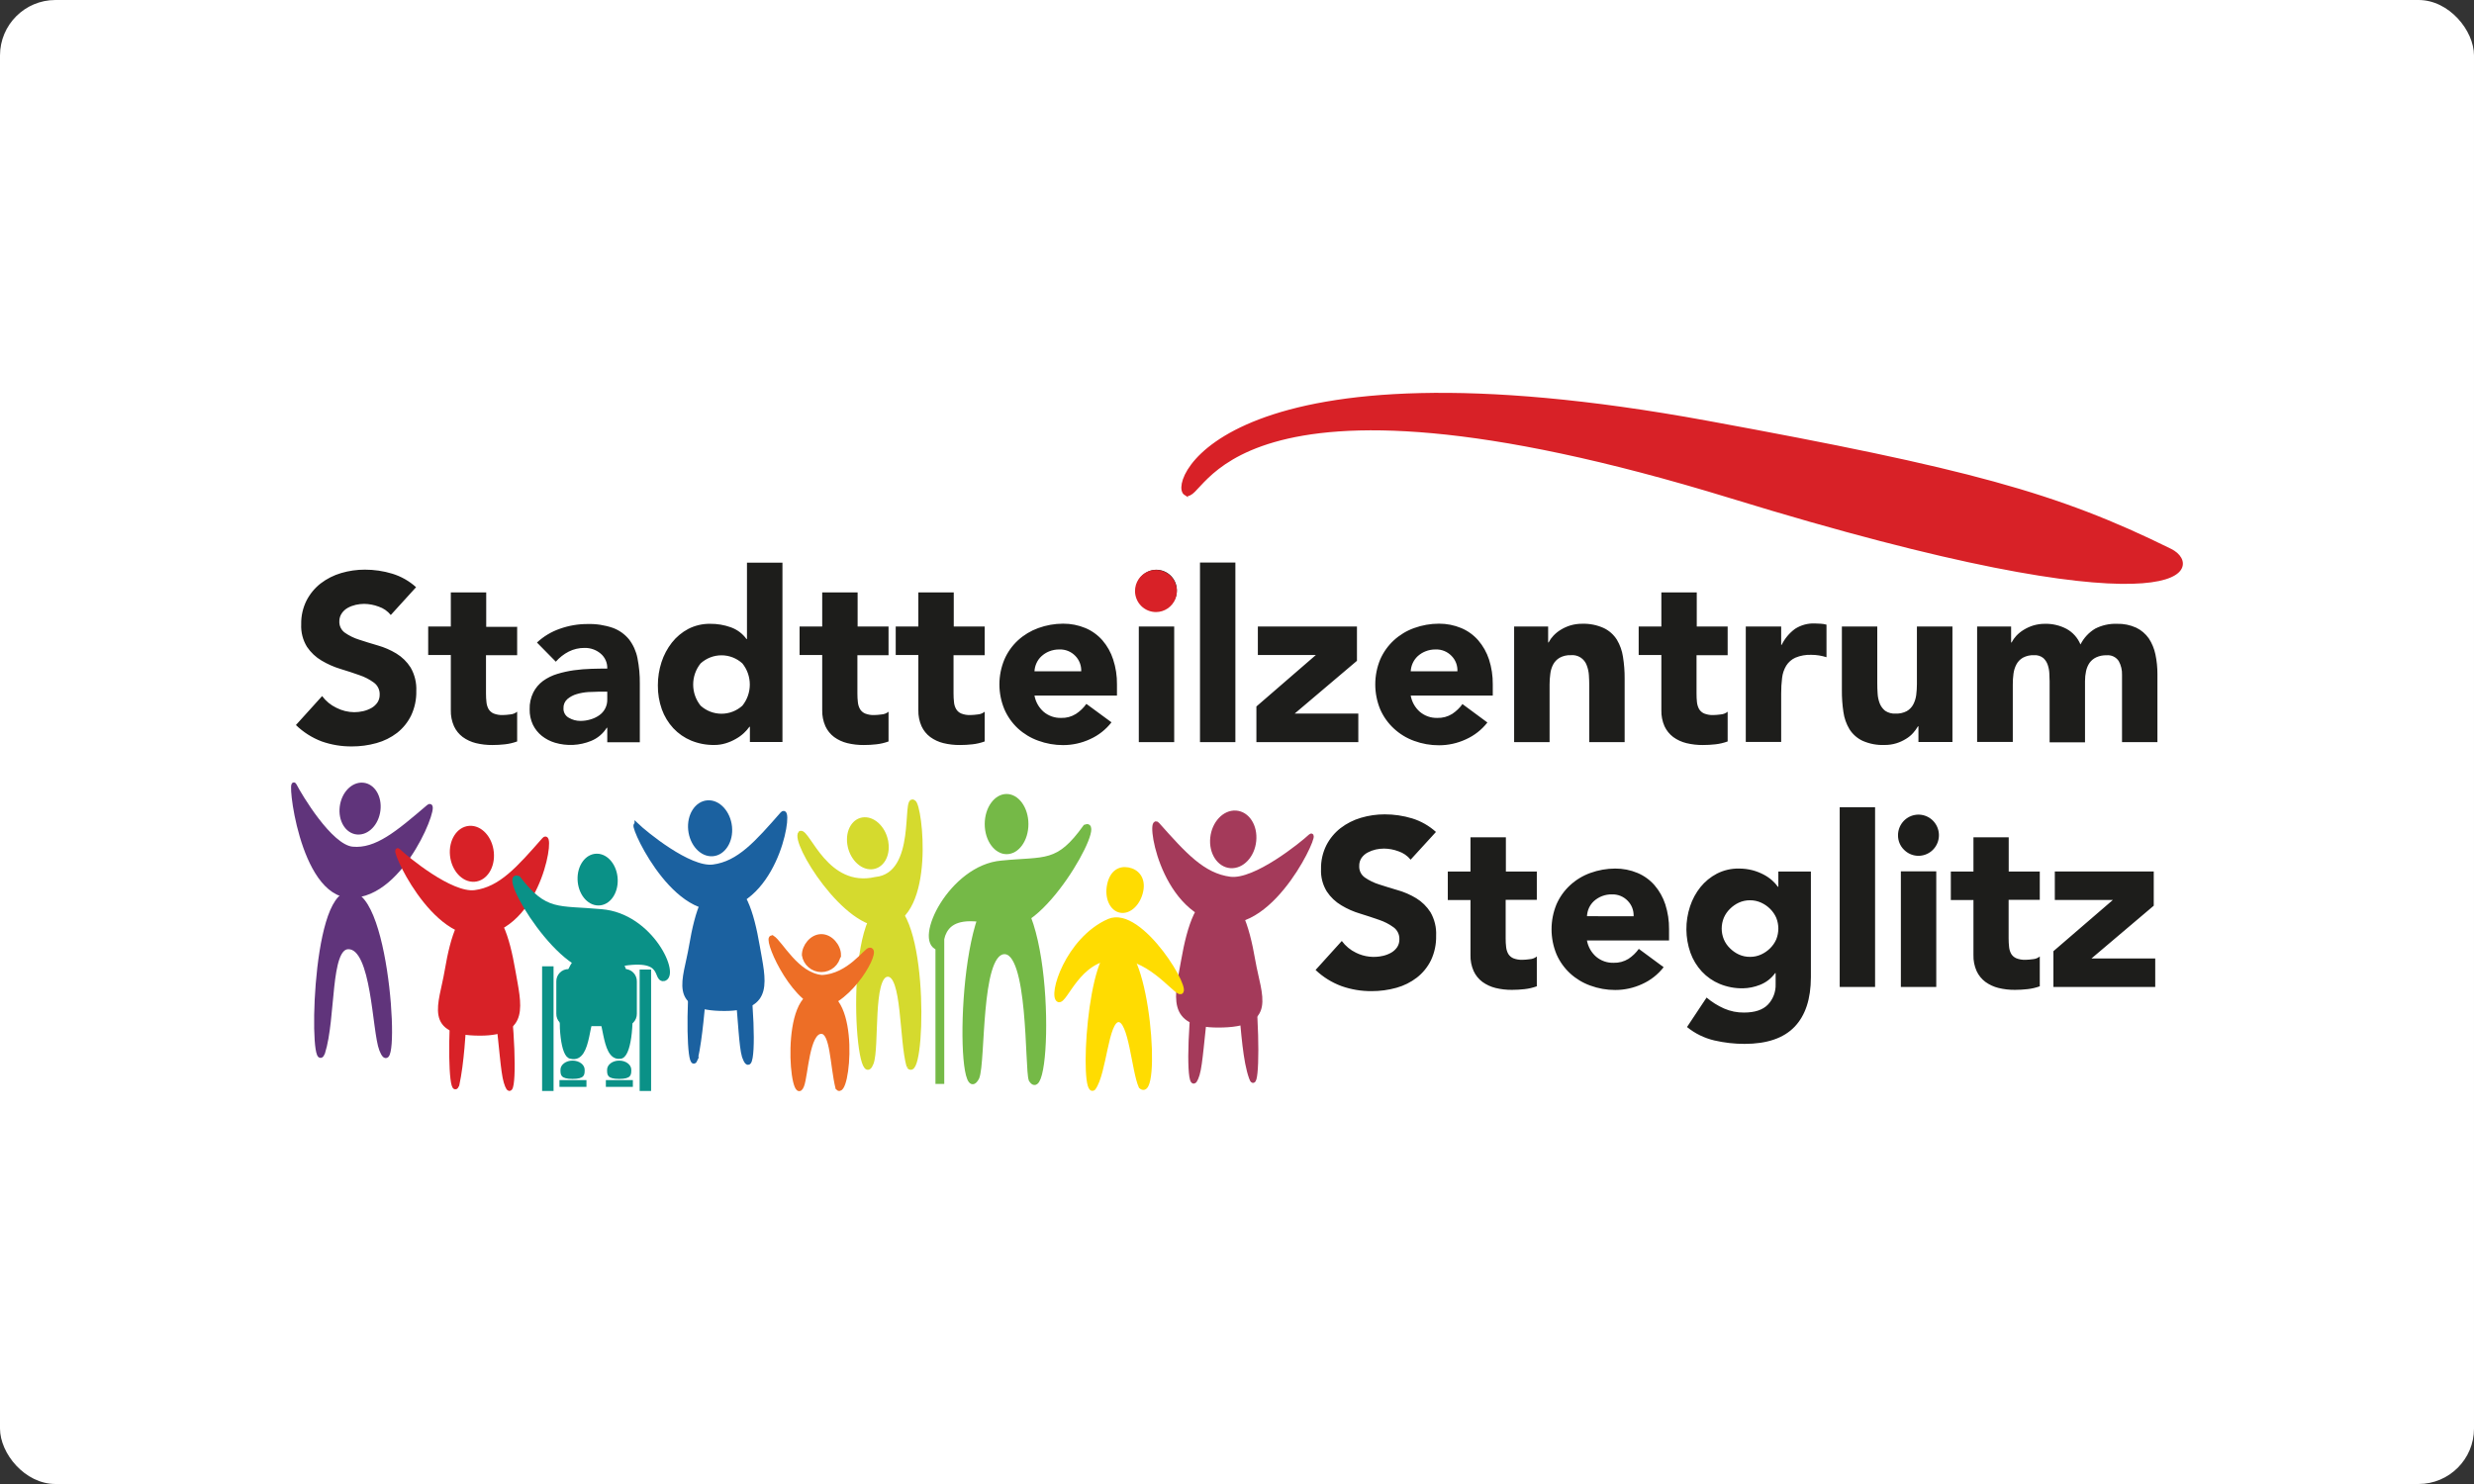 <svg xmlns="http://www.w3.org/2000/svg" fill="none" viewBox="0 0 170 102" height="102" width="170">
<rect x="0" y="0" width="170" height="102" fill="#333333" stroke="none"/>
<rect fill="white" rx="3.811" height="102" width="170"></rect>
<g clip-path="url(#clip0_2491_15816)">
<path fill="#75B947" d="M64.455 65.154C62.888 64.676 65.356 59.59 68.83 59.3C71.863 58.997 72.68 59.472 74.577 56.82C75.98 56.251 71.392 64.582 68.755 63.518C64.119 62.194 64.96 65.06 64.455 65.154Z"></path>
<path stroke-miterlimit="10" stroke-width="0.302" stroke="#75B947" d="M64.455 65.154C62.888 64.676 65.356 59.59 68.83 59.3C71.863 58.997 72.68 59.472 74.577 56.82C75.98 56.251 71.392 64.582 68.755 63.518C64.119 62.194 64.96 65.06 64.455 65.154Z"></path>
<path fill="#75B947" d="M70.836 74.208C70.557 73.506 70.836 65.193 68.945 65.438C67.23 65.65 67.584 72.965 67.143 74.066C65.732 76.721 65.894 61.329 68.912 61.15C72.386 61.329 72.172 76.331 70.839 74.223L70.836 74.208Z"></path>
<path stroke-miterlimit="10" stroke-width="0.302" stroke="#75B947" d="M70.836 74.208C70.557 73.506 70.836 65.193 68.945 65.438C67.23 65.65 67.584 72.965 67.143 74.066C65.732 76.721 65.894 61.329 68.912 61.15C72.386 61.329 72.172 76.331 70.839 74.223L70.836 74.208Z"></path>
<path fill="#75B947" d="M69.167 58.71C70.001 58.71 70.668 57.785 70.668 56.642C70.668 55.498 69.992 54.573 69.167 54.573C68.341 54.573 67.665 55.498 67.665 56.642C67.665 57.785 68.344 58.71 69.167 58.71Z"></path>
<path stroke-width="0.605" stroke="#75B947" d="M64.582 63.736V74.501"></path>
<path fill="#1D1D1B" d="M28.594 40.363C28.123 39.936 27.564 39.618 26.957 39.432C26.347 39.246 25.712 39.153 25.075 39.154C24.521 39.152 23.97 39.232 23.438 39.389C22.932 39.538 22.456 39.779 22.036 40.1C21.631 40.416 21.299 40.818 21.063 41.276C20.811 41.783 20.685 42.343 20.697 42.909C20.671 43.455 20.81 43.996 21.096 44.461C21.357 44.848 21.701 45.172 22.102 45.407C22.51 45.65 22.945 45.842 23.399 45.979C23.866 46.12 24.298 46.262 24.697 46.405C25.054 46.523 25.39 46.696 25.693 46.919C25.821 47.013 25.924 47.137 25.993 47.281C26.062 47.424 26.096 47.583 26.09 47.742C26.094 47.934 26.041 48.122 25.937 48.283C25.831 48.437 25.692 48.565 25.531 48.658C25.353 48.758 25.162 48.832 24.964 48.879C24.759 48.926 24.549 48.951 24.339 48.951C23.913 48.947 23.494 48.843 23.114 48.649C22.727 48.465 22.39 48.188 22.135 47.842L20.334 49.834C20.841 50.326 21.443 50.709 22.102 50.959C22.769 51.194 23.471 51.31 24.177 51.304C24.75 51.306 25.321 51.229 25.873 51.074C26.384 50.934 26.864 50.696 27.285 50.373C27.692 50.054 28.021 49.647 28.249 49.181C28.497 48.655 28.619 48.079 28.606 47.497C28.633 46.932 28.497 46.371 28.216 45.882C27.967 45.488 27.631 45.158 27.234 44.917C26.836 44.676 26.408 44.49 25.961 44.364C25.507 44.231 25.084 44.101 24.691 43.971C24.341 43.864 24.01 43.704 23.709 43.496C23.581 43.408 23.478 43.288 23.41 43.148C23.341 43.009 23.31 42.853 23.318 42.698C23.317 42.503 23.376 42.313 23.486 42.153C23.594 41.996 23.737 41.866 23.904 41.775C24.077 41.682 24.262 41.613 24.453 41.57C24.64 41.529 24.83 41.507 25.021 41.506C25.361 41.51 25.699 41.574 26.018 41.694C26.345 41.802 26.635 42.002 26.852 42.271L28.588 40.363H28.594ZM35.551 43.085H33.41V40.72H30.978V43.061H29.423V45.02H30.978V48.806C30.967 49.189 31.042 49.569 31.197 49.919C31.334 50.212 31.54 50.467 31.798 50.66C32.069 50.855 32.375 50.997 32.699 51.077C33.07 51.167 33.452 51.211 33.834 51.207C34.121 51.207 34.407 51.191 34.693 51.159C34.981 51.127 35.264 51.062 35.536 50.962V48.918C35.399 49.029 35.231 49.094 35.056 49.106C34.887 49.13 34.716 49.144 34.545 49.148C34.332 49.155 34.12 49.119 33.921 49.042C33.777 48.98 33.655 48.874 33.572 48.74C33.494 48.596 33.444 48.438 33.428 48.274C33.405 48.073 33.394 47.871 33.395 47.669V45.032H35.536V43.061L35.551 43.085ZM41.728 51.02H43.965V46.992C43.972 46.402 43.918 45.813 43.803 45.235C43.712 44.769 43.516 44.33 43.229 43.953C42.937 43.594 42.556 43.321 42.124 43.16C41.56 42.964 40.965 42.873 40.368 42.891C39.727 42.889 39.09 42.998 38.485 43.212C37.895 43.414 37.354 43.738 36.897 44.164L38.194 45.48C38.442 45.195 38.741 44.96 39.077 44.787C39.416 44.616 39.792 44.529 40.172 44.533C40.571 44.525 40.959 44.661 41.266 44.917C41.417 45.042 41.538 45.201 41.618 45.381C41.698 45.561 41.736 45.757 41.728 45.955C41.395 45.955 41.028 45.955 40.635 45.97C40.233 45.981 39.832 46.015 39.434 46.069C39.047 46.123 38.666 46.207 38.293 46.321C37.941 46.426 37.609 46.59 37.311 46.804C37.031 47.013 36.802 47.284 36.644 47.597C36.467 47.956 36.382 48.354 36.395 48.755C36.387 49.121 36.465 49.485 36.62 49.816C36.767 50.115 36.977 50.377 37.236 50.584C37.505 50.795 37.81 50.953 38.137 51.05C38.954 51.292 39.828 51.248 40.617 50.926C41.062 50.745 41.439 50.428 41.695 50.019H41.728V51.014V51.02ZM41.728 47.542V48.065C41.735 48.284 41.687 48.5 41.587 48.694C41.488 48.889 41.341 49.054 41.16 49.175C40.977 49.3 40.774 49.394 40.56 49.453C40.337 49.519 40.105 49.552 39.872 49.55C39.598 49.55 39.329 49.477 39.092 49.338C38.974 49.276 38.877 49.182 38.811 49.066C38.745 48.951 38.713 48.819 38.719 48.685C38.713 48.566 38.734 48.447 38.78 48.337C38.827 48.227 38.897 48.129 38.986 48.05C39.176 47.891 39.397 47.773 39.635 47.706C39.894 47.63 40.161 47.583 40.431 47.566C40.707 47.566 40.935 47.542 41.118 47.542H41.728ZM53.76 38.676H51.328V43.922H51.295C51.025 43.55 50.649 43.268 50.217 43.115C49.761 42.952 49.28 42.871 48.796 42.876C48.275 42.869 47.76 42.989 47.295 43.227C46.858 43.458 46.475 43.778 46.169 44.167C45.854 44.57 45.612 45.026 45.454 45.513C45.288 46.028 45.203 46.566 45.205 47.107C45.198 47.668 45.291 48.226 45.478 48.755C45.651 49.236 45.919 49.677 46.265 50.052C46.609 50.42 47.027 50.709 47.49 50.902C47.994 51.109 48.534 51.212 49.079 51.204C49.345 51.206 49.61 51.167 49.865 51.089C50.108 51.016 50.342 50.915 50.562 50.787C50.761 50.677 50.947 50.543 51.114 50.388C51.256 50.257 51.383 50.112 51.496 49.955H51.529V50.999H53.766V38.664L53.76 38.676ZM51.012 48.504C50.618 48.86 50.107 49.057 49.577 49.057C49.047 49.057 48.536 48.86 48.142 48.504C47.811 48.093 47.631 47.58 47.631 47.051C47.631 46.522 47.811 46.009 48.142 45.598C48.535 45.24 49.047 45.041 49.577 45.041C50.107 45.041 50.619 45.24 51.012 45.598C51.343 46.009 51.523 46.522 51.523 47.051C51.523 47.58 51.343 48.093 51.012 48.504ZM61.072 43.061H58.931V40.72H56.498V43.061H54.943V45.02H56.498V48.806C56.489 49.189 56.563 49.569 56.718 49.919C56.854 50.212 57.06 50.467 57.318 50.66C57.589 50.856 57.895 50.998 58.219 51.077C58.59 51.167 58.972 51.211 59.354 51.207C59.641 51.208 59.928 51.191 60.213 51.159C60.501 51.128 60.784 51.062 61.056 50.962V48.918C60.92 49.029 60.754 49.094 60.579 49.106C60.41 49.13 60.239 49.144 60.069 49.148C59.855 49.156 59.643 49.12 59.444 49.042C59.299 48.98 59.178 48.875 59.096 48.74C59.016 48.596 58.966 48.438 58.949 48.274C58.926 48.073 58.915 47.871 58.916 47.669V45.032H61.056V43.061H61.072ZM67.677 43.061H65.537V40.72H63.104V43.061H61.549V45.02H63.104V48.806C63.094 49.189 63.169 49.569 63.324 49.919C63.46 50.212 63.666 50.467 63.924 50.66C64.195 50.856 64.501 50.998 64.825 51.077C65.197 51.167 65.578 51.211 65.96 51.207C66.247 51.208 66.534 51.191 66.819 51.159C67.107 51.127 67.39 51.062 67.662 50.962V48.918C67.526 49.029 67.359 49.094 67.185 49.106C67.016 49.13 66.845 49.144 66.675 49.148C66.461 49.156 66.249 49.12 66.05 49.042C65.905 48.981 65.783 48.875 65.702 48.74C65.62 48.597 65.57 48.438 65.555 48.274C65.532 48.073 65.521 47.871 65.522 47.669V45.032H67.662V43.061H67.677ZM74.65 48.38C74.455 48.654 74.211 48.889 73.929 49.072C73.626 49.262 73.274 49.357 72.917 49.344C72.48 49.357 72.053 49.209 71.716 48.927C71.385 48.637 71.162 48.243 71.083 47.808H76.752V47.04C76.76 46.458 76.671 45.879 76.49 45.326C76.335 44.843 76.085 44.397 75.755 44.013C75.434 43.647 75.034 43.358 74.587 43.169C74.1 42.966 73.579 42.864 73.052 42.867C72.47 42.867 71.892 42.969 71.344 43.169C70.828 43.355 70.353 43.642 69.948 44.013C69.55 44.381 69.233 44.828 69.017 45.326C68.791 45.869 68.674 46.451 68.674 47.04C68.674 47.629 68.791 48.212 69.017 48.755C69.234 49.253 69.551 49.701 69.948 50.07C70.353 50.441 70.828 50.727 71.344 50.911C71.891 51.112 72.47 51.215 73.052 51.213C73.691 51.213 74.322 51.074 74.902 50.805C75.48 50.546 75.986 50.148 76.376 49.647L74.65 48.38ZM71.083 46.142C71.094 45.948 71.14 45.757 71.221 45.58C71.302 45.4 71.418 45.238 71.563 45.105C71.717 44.963 71.895 44.85 72.088 44.772C72.316 44.68 72.558 44.635 72.803 44.639C73.005 44.633 73.206 44.668 73.393 44.744C73.58 44.82 73.749 44.935 73.89 45.081C74.026 45.22 74.132 45.386 74.202 45.569C74.272 45.752 74.304 45.947 74.296 46.142H71.083ZM78.253 51.008H80.685V43.061H78.253V50.996V51.008ZM78.472 41.579C78.703 41.81 79.005 41.953 79.329 41.984C79.652 42.015 79.976 41.933 80.246 41.751C80.516 41.568 80.715 41.297 80.809 40.984C80.902 40.671 80.885 40.334 80.761 40.032C80.636 39.73 80.411 39.481 80.125 39.327C79.838 39.173 79.507 39.123 79.188 39.187C78.87 39.251 78.583 39.425 78.377 39.678C78.171 39.931 78.058 40.248 78.058 40.575C78.055 40.762 78.09 40.948 78.161 41.12C78.233 41.293 78.338 41.449 78.472 41.579ZM82.457 51.008H84.889V38.664H82.457V51.008ZM86.33 51.008H93.336V49.048H88.961L93.243 45.419V43.061H86.433V45.02H90.42L86.333 48.558V51.008H86.33ZM100.503 48.38C100.307 48.653 100.063 48.888 99.783 49.072C99.478 49.261 99.125 49.356 98.768 49.344C98.33 49.357 97.903 49.209 97.567 48.927C97.236 48.638 97.013 48.243 96.936 47.808H102.575V47.04C102.582 46.458 102.495 45.879 102.317 45.326C102.159 44.843 101.908 44.397 101.578 44.013C101.258 43.646 100.858 43.357 100.41 43.169C99.925 42.967 99.404 42.864 98.879 42.867C98.295 42.867 97.716 42.969 97.167 43.169C96.652 43.354 96.178 43.641 95.774 44.013C95.376 44.381 95.058 44.828 94.84 45.326C94.616 45.869 94.501 46.452 94.501 47.04C94.501 47.629 94.616 48.211 94.84 48.755C95.058 49.253 95.376 49.701 95.774 50.07C96.178 50.446 96.653 50.736 97.17 50.923C97.719 51.125 98.298 51.227 98.882 51.225C99.519 51.225 100.149 51.086 100.728 50.817C101.307 50.557 101.814 50.16 102.206 49.659L100.503 48.401V48.38ZM96.936 46.142C96.957 45.747 97.128 45.376 97.413 45.105C97.568 44.963 97.747 44.85 97.942 44.772C98.168 44.68 98.41 44.635 98.654 44.639C98.855 44.632 99.056 44.668 99.243 44.744C99.431 44.82 99.6 44.935 99.741 45.081C99.878 45.219 99.985 45.386 100.055 45.568C100.124 45.751 100.155 45.947 100.146 46.142H96.936ZM104.052 51.008H106.479V47.058C106.478 46.806 106.495 46.555 106.53 46.305C106.556 46.08 106.624 45.861 106.731 45.661C106.835 45.47 106.99 45.312 107.178 45.205C107.412 45.08 107.674 45.02 107.938 45.032C108.172 45.008 108.408 45.064 108.607 45.191C108.806 45.319 108.956 45.51 109.034 45.734C109.117 45.951 109.166 46.179 109.181 46.411C109.196 46.656 109.205 46.895 109.205 47.122V51.008H111.637V46.632C111.64 46.135 111.601 45.638 111.523 45.147C111.462 44.73 111.319 44.329 111.103 43.968C110.887 43.626 110.58 43.351 110.217 43.175C109.747 42.959 109.233 42.855 108.716 42.873C108.441 42.871 108.168 42.91 107.905 42.988C107.671 43.06 107.447 43.162 107.238 43.29C107.054 43.403 106.885 43.541 106.737 43.699C106.608 43.835 106.499 43.989 106.413 44.155H106.38V43.061H104.043V50.996L104.052 51.008ZM118.73 43.061H116.592V40.72H114.16V43.061H112.601V45.02H114.16V48.806C114.149 49.189 114.223 49.569 114.376 49.919C114.513 50.212 114.719 50.466 114.976 50.66C115.247 50.856 115.553 50.998 115.877 51.077C116.249 51.167 116.63 51.211 117.012 51.207C117.3 51.207 117.588 51.191 117.874 51.159C118.161 51.127 118.443 51.062 118.715 50.962V48.918C118.579 49.029 118.412 49.094 118.237 49.106C118.068 49.13 117.898 49.144 117.727 49.148C117.514 49.156 117.301 49.12 117.102 49.042C116.958 48.98 116.836 48.875 116.754 48.74C116.675 48.596 116.625 48.437 116.607 48.274C116.585 48.073 116.575 47.871 116.577 47.669V45.032H118.715V43.061H118.73ZM119.964 50.996H122.393V47.669C122.391 47.309 122.412 46.95 122.456 46.593C122.49 46.295 122.587 46.008 122.741 45.752C122.892 45.512 123.109 45.322 123.366 45.205C123.715 45.059 124.091 44.992 124.468 45.008C124.644 45.008 124.82 45.022 124.993 45.05C125.167 45.078 125.339 45.119 125.507 45.171V42.934C125.379 42.899 125.249 42.878 125.117 42.87C124.975 42.87 124.834 42.852 124.696 42.852C124.22 42.834 123.75 42.963 123.348 43.221C122.957 43.508 122.641 43.885 122.426 44.322H122.393V43.061H119.961V50.996H119.964ZM134.152 43.061H131.72V47.025C131.719 47.276 131.703 47.526 131.672 47.775C131.642 48.001 131.573 48.22 131.467 48.422C131.364 48.613 131.21 48.771 131.023 48.879C130.787 49.001 130.525 49.059 130.26 49.048C130.005 49.065 129.75 48.997 129.537 48.855C129.37 48.721 129.242 48.546 129.164 48.347C129.081 48.13 129.032 47.901 129.02 47.669C129.002 47.424 128.996 47.188 128.996 46.959V43.061H126.564V47.448C126.56 47.946 126.595 48.444 126.669 48.936C126.726 49.358 126.87 49.764 127.089 50.128C127.309 50.472 127.622 50.747 127.99 50.92C128.463 51.128 128.976 51.225 129.492 51.204C129.766 51.208 130.039 51.169 130.302 51.089C130.535 51.018 130.758 50.916 130.966 50.787C131.151 50.677 131.318 50.54 131.461 50.379C131.587 50.238 131.698 50.085 131.792 49.922H131.825V50.999H134.161V43.061H134.152ZM135.869 50.996H138.308V47.058C138.306 46.806 138.322 46.555 138.356 46.305C138.385 46.08 138.454 45.862 138.56 45.661C138.662 45.47 138.816 45.312 139.004 45.205C139.239 45.08 139.502 45.021 139.767 45.032C139.997 45.016 140.225 45.086 140.406 45.229C140.546 45.358 140.65 45.52 140.71 45.701C140.776 45.896 140.813 46.099 140.821 46.305C140.821 46.511 140.839 46.686 140.839 46.828V51.023H143.271V46.813C143.27 46.583 143.294 46.352 143.343 46.127C143.386 45.922 143.468 45.728 143.586 45.555C143.706 45.392 143.865 45.261 144.049 45.177C144.27 45.078 144.512 45.03 144.754 45.038C144.916 45.023 145.08 45.052 145.227 45.122C145.373 45.192 145.499 45.301 145.589 45.438C145.748 45.728 145.826 46.056 145.814 46.387V51.008H148.247V46.324C148.248 45.87 148.202 45.418 148.108 44.975C148.027 44.584 147.873 44.213 147.655 43.88C147.435 43.565 147.138 43.312 146.793 43.145C146.374 42.954 145.917 42.862 145.457 42.876C144.945 42.86 144.438 42.972 143.98 43.203C143.542 43.462 143.188 43.842 142.959 44.297C142.77 43.838 142.43 43.457 141.995 43.221C141.542 42.984 141.037 42.866 140.527 42.876C140.252 42.874 139.979 42.913 139.716 42.991C139.483 43.063 139.26 43.165 139.052 43.293C138.867 43.406 138.697 43.544 138.548 43.702C138.421 43.839 138.313 43.992 138.227 44.158H138.193V43.061H135.857V50.996H135.869Z"></path>
<path fill="#60347B" d="M20.237 53.977C20.601 54.685 22.675 58.181 24.204 58.344C25.867 58.507 27.339 57.249 29.447 55.45C30.215 54.794 27.771 61.622 24.078 61.562C20.685 61.507 19.853 53.212 20.237 53.977Z"></path>
<path stroke-width="0.302" stroke="#60347B" d="M20.237 53.977C20.601 54.685 22.675 58.181 24.204 58.344C25.867 58.507 27.339 57.249 29.447 55.45C30.215 54.794 27.771 61.622 24.078 61.562C20.685 61.507 19.853 53.212 20.237 53.977Z"></path>
<path fill="#60347B" d="M23.495 55.459C23.384 56.366 23.853 57.143 24.54 57.207C25.228 57.27 25.88 56.602 25.991 55.695C26.102 54.788 25.633 54.011 24.946 53.947C24.258 53.883 23.606 54.552 23.495 55.459Z"></path>
<path stroke-width="0.302" stroke="#60347B" d="M23.495 55.459C23.384 56.366 23.853 57.143 24.54 57.207C25.228 57.27 25.88 56.602 25.991 55.695C26.102 54.788 25.633 54.011 24.946 53.947C24.258 53.883 23.606 54.552 23.495 55.459Z"></path>
<path fill="#60347B" d="M22.183 72.366C22.949 69.947 22.522 65.09 23.94 65.09C25.705 65.09 25.705 70.866 26.21 72.148C27.411 75.172 26.777 61.244 24.003 61.428C21.48 61.465 21.378 74.305 22.183 72.366Z"></path>
<path stroke-width="0.302" stroke="#60347B" d="M22.183 72.366C22.949 69.947 22.522 65.09 23.94 65.09C25.705 65.09 25.705 70.866 26.21 72.148C27.411 75.172 26.777 61.244 24.003 61.428C21.48 61.465 21.378 74.305 22.183 72.366Z"></path>
<path fill="#A43A5A" d="M90.045 57.476C89.465 58.02 86.246 60.63 84.529 60.412C82.658 60.173 81.373 58.728 79.532 56.663C78.859 55.91 79.739 62.481 83.817 63.276C87.558 64.005 90.666 56.892 90.045 57.476Z"></path>
<path stroke-width="0.302" stroke="#A43A5A" d="M90.045 57.476C89.465 58.02 86.246 60.63 84.529 60.412C82.658 60.173 81.373 58.728 79.532 56.663C78.859 55.91 79.739 62.481 83.817 63.276C87.558 64.005 90.666 56.892 90.045 57.476Z"></path>
<path fill="#A43A5A" d="M86.171 57.797C86.072 58.807 85.348 59.578 84.558 59.52C83.769 59.463 83.21 58.598 83.312 57.591C83.414 56.584 84.138 55.807 84.928 55.864C85.718 55.922 86.273 56.771 86.171 57.797Z"></path>
<path stroke-width="0.302" stroke="#A43A5A" d="M86.171 57.797C86.072 58.807 85.348 59.578 84.558 59.52C83.769 59.463 83.21 58.598 83.312 57.591C83.414 56.584 84.138 55.807 84.928 55.864C85.718 55.922 86.273 56.771 86.171 57.797Z"></path>
<path fill="#A43A5A" d="M85.976 74.081C85.135 71.773 85.499 66.013 84.264 66.013C82.721 66.013 82.721 72.424 82.283 73.848C81.244 77.214 81.898 61.9 84.207 61.943C86.408 61.985 86.667 76.125 85.976 74.081Z"></path>
<path stroke-width="0.302" stroke="#A43A5A" d="M85.976 74.081C85.135 71.773 85.499 66.013 84.264 66.013C82.721 66.013 82.721 72.424 82.283 73.848C81.244 77.214 81.898 61.9 84.207 61.943C86.408 61.985 86.667 76.125 85.976 74.081Z"></path>
<path fill="#A43A5A" d="M86.111 66.043C86.531 68.462 87.687 70.476 83.709 70.476C80.235 70.476 80.883 68.462 81.307 66.043C81.73 63.624 82.382 61.61 83.709 61.61C85.036 61.61 85.679 63.551 86.111 66.043Z"></path>
<path stroke-width="0.302" stroke="#A43A5A" d="M86.111 66.043C86.531 68.462 87.687 70.476 83.709 70.476C80.235 70.476 80.883 68.462 81.307 66.043C81.73 63.624 82.382 61.61 83.709 61.61C85.036 61.61 85.679 63.551 86.111 66.043Z"></path>
<path fill="#FFDC01" d="M81.06 68.181C80.577 68 78.772 65.626 76.586 65.816C74.082 65.904 73.238 68.84 72.749 68.737C72.148 68.459 73.349 64.576 76.184 63.309C78.412 62.327 81.958 68.408 81.06 68.181Z"></path>
<path stroke-miterlimit="10" stroke-width="0.302" stroke="#FFDC01" d="M81.06 68.181C80.577 68 78.772 65.626 76.586 65.816C74.082 65.904 73.238 68.84 72.749 68.737C72.148 68.459 73.349 64.576 76.184 63.309C78.412 62.327 81.958 68.408 81.06 68.181Z"></path>
<path fill="#FFDC01" d="M78.409 61.229C78.235 62.088 77.604 62.695 77.001 62.587C76.397 62.478 76.046 61.697 76.22 60.839C76.394 59.98 76.904 59.662 77.508 59.768C78.112 59.874 78.58 60.373 78.409 61.229Z"></path>
<path stroke-miterlimit="10" stroke-width="0.302" stroke="#FFDC01" d="M78.409 61.229C78.235 62.088 77.604 62.695 77.001 62.587C76.397 62.478 76.046 61.697 76.22 60.839C76.394 59.98 76.904 59.662 77.508 59.768C78.112 59.874 78.58 60.373 78.409 61.229Z"></path>
<path fill="#FFDC01" d="M75.142 74.794C75.902 73.757 75.998 70.131 76.854 70.101C77.71 70.071 77.905 73.603 78.391 74.68C79.661 75.817 78.908 64.924 76.785 65.018C74.8 65.078 74.301 75.508 75.142 74.794Z"></path>
<path stroke-miterlimit="10" stroke-width="0.302" stroke="#FFDC01" d="M75.142 74.794C75.902 73.757 75.998 70.131 76.854 70.101C77.71 70.071 77.905 73.603 78.391 74.68C79.661 75.817 78.908 64.924 76.785 65.018C74.8 65.078 74.301 75.508 75.142 74.794Z"></path>
<path fill="#D5DA2E" d="M62.78 55.129C62.083 54.621 63.188 60.125 60.167 60.428C56.775 61.193 55.54 57.122 55.003 57.252C54.426 57.83 58.129 63.848 60.84 63.539C64.143 62.959 63.242 55.332 62.78 55.129Z"></path>
<path stroke-width="0.302" stroke="#D5DA2E" d="M62.78 55.129C62.083 54.621 63.188 60.125 60.167 60.428C56.775 61.193 55.54 57.122 55.003 57.252C54.426 57.83 58.129 63.848 60.84 63.539C64.143 62.959 63.242 55.332 62.78 55.129Z"></path>
<path fill="#D5DA2E" d="M60.897 57.914C61.029 58.822 60.573 59.572 59.873 59.599C59.173 59.626 58.501 58.912 58.372 58.008C58.243 57.104 58.696 56.351 59.393 56.324C60.089 56.297 60.765 57.01 60.894 57.914H60.897Z"></path>
<path stroke-width="0.302" stroke="#D5DA2E" d="M60.897 57.914C61.029 58.822 60.573 59.572 59.873 59.599C59.173 59.626 58.501 58.912 58.372 58.008C58.243 57.104 58.696 56.351 59.393 56.324C60.089 56.297 60.765 57.01 60.894 57.914H60.897Z"></path>
<path fill="#D5DA2E" d="M62.447 73.301C61.921 71.459 62.146 66.902 60.978 66.984C59.81 67.065 60.291 72.006 59.879 73.071C58.904 75.584 58.045 62.06 61.158 62.106C63.756 63.074 63.408 74.48 62.447 73.295V73.301Z"></path>
<path stroke-width="0.302" stroke="#D5DA2E" d="M62.447 73.301C61.921 71.459 62.146 66.902 60.978 66.984C59.81 67.065 60.291 72.006 59.879 73.071C58.904 75.584 58.045 62.06 61.158 62.106C63.756 63.074 63.408 74.48 62.447 73.295V73.301Z"></path>
<path fill="#1B61A0" d="M43.752 56.726C44.304 57.252 47.355 59.783 49.001 59.572C50.778 59.342 52.003 57.939 53.754 55.943C54.393 55.214 53.556 61.586 49.676 62.36C46.118 63.068 43.157 56.167 43.752 56.735V56.726Z"></path>
<path stroke-width="0.302" stroke="#1B61A0" d="M43.752 56.726C44.304 57.252 47.355 59.783 49.001 59.572C50.778 59.342 52.003 57.939 53.754 55.943C54.393 55.214 53.556 61.586 49.676 62.36C46.118 63.068 43.157 56.167 43.752 56.735V56.726Z"></path>
<path fill="#1B61A0" d="M47.439 57.032C47.538 58.008 48.223 58.758 48.97 58.701C49.718 58.643 50.246 57.794 50.15 56.832C50.054 55.87 49.37 55.105 48.622 55.16C47.874 55.214 47.343 56.052 47.439 57.032Z"></path>
<path stroke-width="0.302" stroke="#1B61A0" d="M47.439 57.032C47.538 58.008 48.223 58.758 48.97 58.701C49.718 58.643 50.246 57.794 50.15 56.832C50.054 55.87 49.37 55.105 48.622 55.16C47.874 55.214 47.343 56.052 47.439 57.032Z"></path>
<path fill="#1B61A0" d="M47.802 72.796C48.49 69.624 48.268 65.082 49.442 65.082C50.904 65.082 50.715 71.235 51.135 72.617C52.249 75.69 51.499 61.023 49.307 61.066C47.205 61.102 47.054 74.583 47.805 72.796H47.802Z"></path>
<path stroke-width="0.302" stroke="#1B61A0" d="M47.802 72.796C48.49 69.624 48.268 65.082 49.442 65.082C50.904 65.082 50.715 71.235 51.135 72.617C52.249 75.69 51.499 61.023 49.307 61.066C47.205 61.102 47.054 74.583 47.805 72.796H47.802Z"></path>
<path fill="#1B61A0" d="M47.496 65.036C47.099 67.386 45.995 69.336 49.778 69.336C53.081 69.336 52.462 67.386 52.057 65.036C51.652 62.686 51.036 60.733 49.778 60.733C48.52 60.733 47.904 62.62 47.496 65.036Z"></path>
<path stroke-width="0.302" stroke="#1B61A0" d="M47.496 65.036C47.099 67.386 45.995 69.336 49.778 69.336C53.081 69.336 52.462 67.386 52.057 65.036C51.652 62.686 51.036 60.733 49.778 60.733C48.52 60.733 47.904 62.62 47.496 65.036Z"></path>
<path fill="#D82127" d="M27.384 58.483C27.936 59.009 30.987 61.54 32.63 61.332C34.41 61.099 35.632 59.699 37.386 57.703C38.025 56.971 37.188 63.346 33.308 64.117C29.75 64.803 26.789 57.905 27.384 58.483Z"></path>
<path stroke-miterlimit="10" stroke-width="0.302" stroke="#D82127" d="M27.384 58.483C27.936 59.009 30.987 61.54 32.63 61.332C34.41 61.099 35.632 59.699 37.386 57.703C38.025 56.971 37.188 63.346 33.308 64.117C29.75 64.803 26.789 57.905 27.384 58.483Z"></path>
<path fill="#D82127" d="M31.071 58.785C31.17 59.762 31.855 60.509 32.602 60.455C33.35 60.4 33.879 59.563 33.782 58.583C33.686 57.603 33.002 56.859 32.254 56.914C31.506 56.968 30.975 57.806 31.071 58.785Z"></path>
<path stroke-miterlimit="10" stroke-width="0.302" stroke="#D82127" d="M31.071 58.785C31.17 59.762 31.855 60.509 32.602 60.455C33.35 60.4 33.879 59.563 33.782 58.583C33.686 57.603 33.002 56.859 32.254 56.914C31.506 56.968 30.975 57.806 31.071 58.785Z"></path>
<path fill="#D82127" d="M31.41 74.574C32.098 71.405 31.711 66.76 32.879 66.76C34.341 66.76 34.341 72.983 34.761 74.365C35.746 77.631 35.125 62.771 32.933 62.81C30.831 62.85 30.69 76.297 31.41 74.574Z"></path>
<path stroke-miterlimit="10" stroke-width="0.302" stroke="#D82127" d="M31.41 74.574C32.098 71.405 31.711 66.76 32.879 66.76C34.341 66.76 34.341 72.983 34.761 74.365C35.746 77.631 35.125 62.771 32.933 62.81C30.831 62.85 30.69 76.297 31.41 74.574Z"></path>
<path fill="#D82127" d="M30.705 66.733C30.308 69.082 29.203 71.033 32.987 71.033C36.29 71.033 35.671 69.079 35.266 66.733C34.86 64.386 34.245 62.429 32.987 62.429C31.729 62.429 31.113 64.316 30.705 66.733Z"></path>
<path stroke-miterlimit="10" stroke-width="0.302" stroke="#D82127" d="M30.705 66.733C30.308 69.082 29.203 71.033 32.987 71.033C36.29 71.033 35.671 69.079 35.266 66.733C34.86 64.386 34.245 62.429 32.987 62.429C31.729 62.429 31.113 64.316 30.705 66.733Z"></path>
<path fill="#ED6E26" d="M53.078 64.443C53.658 64.815 54.733 66.996 56.468 67.165C58.345 67.095 59.528 65.239 59.771 65.284C60.435 65.263 58.465 68.84 56.369 69.167C54.33 68.629 52.493 64.286 53.066 64.449L53.078 64.443Z"></path>
<path stroke-miterlimit="10" stroke-width="0.302" stroke="#ED6E26" d="M53.078 64.443C53.658 64.815 54.733 66.996 56.468 67.165C58.345 67.095 59.528 65.239 59.771 65.284C60.435 65.263 58.465 68.84 56.369 69.167C54.33 68.629 52.493 64.286 53.066 64.449L53.078 64.443Z"></path>
<path fill="#ED6E26" d="M57.624 65.644C57.579 65.928 57.435 66.187 57.218 66.373C57 66.56 56.724 66.663 56.438 66.663C56.152 66.663 55.876 66.56 55.658 66.373C55.441 66.187 55.297 65.928 55.252 65.644C55.252 65.039 55.783 64.356 56.438 64.356C57.093 64.356 57.639 65.042 57.639 65.644H57.624Z"></path>
<path stroke-miterlimit="10" stroke-width="0.302" stroke="#ED6E26" d="M57.624 65.644C57.579 65.928 57.435 66.187 57.218 66.373C57 66.56 56.724 66.663 56.438 66.663C56.152 66.663 55.876 66.56 55.658 66.373C55.441 66.187 55.297 65.928 55.252 65.644C55.252 65.039 55.783 64.356 56.438 64.356C57.093 64.356 57.639 65.042 57.639 65.644H57.624Z"></path>
<path fill="#ED6E26" d="M57.558 74.773C57.177 73.195 57.213 70.909 56.435 70.909C55.468 70.909 55.384 73.896 55.105 74.616C54.453 76.316 53.661 68.124 56.306 68.284C59.009 68.193 58.267 75.587 57.558 74.773Z"></path>
<path stroke-miterlimit="10" stroke-width="0.302" stroke="#ED6E26" d="M57.558 74.773C57.177 73.195 57.213 70.909 56.435 70.909C55.468 70.909 55.384 73.896 55.105 74.616C54.453 76.316 53.661 68.124 56.306 68.284C59.009 68.193 58.267 75.587 57.558 74.773Z"></path>
<path fill="#1D1D1B" d="M98.671 57.183C98.2 56.756 97.641 56.438 97.035 56.251C96.424 56.066 95.79 55.972 95.152 55.973C94.598 55.972 94.047 56.051 93.516 56.209C93.009 56.357 92.533 56.598 92.114 56.92C91.708 57.236 91.376 57.637 91.141 58.096C90.888 58.602 90.763 59.163 90.774 59.729C90.748 60.275 90.887 60.816 91.174 61.28C91.431 61.667 91.772 61.991 92.171 62.227C92.577 62.472 93.013 62.664 93.468 62.798C93.93 62.941 94.362 63.084 94.765 63.225C95.121 63.343 95.458 63.517 95.762 63.739C95.89 63.833 95.993 63.957 96.062 64.1C96.131 64.244 96.164 64.402 96.158 64.561C96.163 64.753 96.109 64.942 96.005 65.103C95.899 65.257 95.761 65.385 95.6 65.478C95.422 65.579 95.231 65.653 95.032 65.698C94.41 65.844 93.757 65.769 93.182 65.487C92.794 65.301 92.457 65.023 92.201 64.676L90.399 66.669C90.912 67.157 91.519 67.535 92.183 67.779C92.849 68.014 93.551 68.13 94.257 68.124C94.831 68.125 95.401 68.048 95.954 67.894C96.464 67.754 96.942 67.515 97.362 67.192C97.77 66.874 98.1 66.466 98.329 66.001C98.576 65.475 98.697 64.898 98.683 64.316C98.711 63.752 98.577 63.191 98.296 62.702C98.046 62.309 97.71 61.979 97.314 61.737C96.916 61.496 96.488 61.31 96.041 61.184C95.588 61.05 95.164 60.92 94.768 60.79C94.419 60.683 94.089 60.523 93.789 60.316C93.661 60.227 93.558 60.108 93.49 59.968C93.422 59.828 93.39 59.673 93.399 59.517C93.393 59.319 93.45 59.124 93.561 58.961C93.671 58.807 93.815 58.682 93.981 58.595C94.156 58.502 94.341 58.433 94.534 58.389C94.72 58.348 94.91 58.327 95.101 58.326C95.442 58.33 95.779 58.393 96.098 58.513C96.424 58.621 96.713 58.821 96.93 59.088L98.671 57.183ZM105.629 59.904H103.476V57.552H101.044V59.904H99.485V61.864H101.044V65.635C101.032 66.018 101.107 66.398 101.263 66.748C101.398 67.041 101.605 67.296 101.863 67.489C102.134 67.684 102.44 67.826 102.764 67.906C103.136 67.996 103.517 68.04 103.899 68.036C104.186 68.036 104.473 68.02 104.758 67.987C105.046 67.956 105.329 67.89 105.602 67.791V65.741C105.465 65.852 105.297 65.917 105.121 65.928C104.952 65.953 104.782 65.967 104.611 65.971C104.398 65.978 104.185 65.942 103.986 65.865C103.842 65.803 103.72 65.697 103.638 65.562C103.559 65.418 103.51 65.26 103.494 65.097C103.469 64.896 103.458 64.694 103.461 64.492V61.846H105.602V59.886L105.629 59.904ZM112.616 65.212C112.42 65.486 112.176 65.721 111.895 65.907C111.59 66.094 111.238 66.187 110.881 66.176C110.443 66.19 110.015 66.042 109.679 65.759C109.348 65.47 109.124 65.075 109.046 64.64H114.688V63.872C114.695 63.29 114.607 62.711 114.43 62.157C114.272 61.675 114.021 61.229 113.691 60.845C113.371 60.478 112.971 60.189 112.523 60.001C112.038 59.798 111.517 59.695 110.992 59.699C110.408 59.699 109.829 59.801 109.28 60.001C108.764 60.186 108.291 60.473 107.887 60.845C107.489 61.212 107.171 61.659 106.953 62.157C106.729 62.701 106.614 63.283 106.614 63.872C106.614 64.46 106.729 65.043 106.953 65.587C107.17 66.085 107.488 66.533 107.887 66.902C108.291 67.273 108.765 67.559 109.28 67.743C109.828 67.944 110.408 68.047 110.992 68.045C111.63 68.045 112.261 67.906 112.841 67.637C113.419 67.378 113.926 66.98 114.316 66.478L112.613 65.221L112.616 65.212ZM109.049 62.974C109.058 62.781 109.103 62.591 109.181 62.414C109.262 62.235 109.378 62.074 109.52 61.94C109.86 61.632 110.303 61.465 110.76 61.474C110.962 61.467 111.163 61.502 111.35 61.578C111.538 61.654 111.707 61.769 111.847 61.915C111.984 62.054 112.091 62.22 112.161 62.403C112.231 62.586 112.262 62.781 112.253 62.977L109.049 62.974ZM124.438 59.904H122.198V60.951H122.168C122.055 60.792 121.924 60.647 121.777 60.518C121.6 60.361 121.405 60.225 121.195 60.116C120.949 59.987 120.691 59.886 120.423 59.814C120.113 59.735 119.794 59.696 119.474 59.699C118.953 59.691 118.438 59.812 117.973 60.05C117.539 60.277 117.156 60.591 116.847 60.972C116.532 61.367 116.289 61.815 116.132 62.296C115.788 63.331 115.796 64.451 116.156 65.481C116.328 65.962 116.596 66.404 116.943 66.778C117.287 67.146 117.704 67.436 118.168 67.628C118.672 67.835 119.212 67.938 119.757 67.93C120.159 67.923 120.557 67.843 120.931 67.694C121.351 67.532 121.715 67.251 121.979 66.884H122.012V67.652C122.02 67.908 121.978 68.164 121.887 68.404C121.796 68.644 121.659 68.863 121.483 69.049C121.132 69.412 120.582 69.596 119.838 69.596C119.367 69.602 118.9 69.507 118.468 69.318C118.035 69.126 117.63 68.872 117.267 68.565L115.922 70.591C116.471 71.038 117.114 71.353 117.802 71.513C118.482 71.671 119.178 71.75 119.877 71.749C121.412 71.749 122.555 71.36 123.306 70.582C124.056 69.804 124.433 68.664 124.435 67.162V59.904H124.438ZM118.453 63.08C118.551 62.853 118.692 62.647 118.868 62.475C119.046 62.295 119.254 62.148 119.483 62.042C119.725 61.932 119.987 61.876 120.252 61.879C120.515 61.877 120.775 61.933 121.015 62.042C121.247 62.148 121.459 62.294 121.639 62.475C121.813 62.649 121.954 62.854 122.054 63.08C122.246 63.557 122.246 64.09 122.054 64.567C121.955 64.793 121.814 64.999 121.639 65.172C121.459 65.353 121.247 65.499 121.015 65.605C120.775 65.714 120.515 65.77 120.252 65.768C119.987 65.771 119.725 65.715 119.483 65.605C119.254 65.499 119.046 65.352 118.868 65.172C118.691 65 118.55 64.795 118.453 64.567C118.356 64.332 118.306 64.079 118.306 63.824C118.306 63.568 118.356 63.315 118.453 63.08ZM126.414 67.839H128.846V55.483H126.414V67.827V67.839ZM130.617 67.839H133.05V59.892H130.617V67.827V67.839ZM130.837 58.41C131.067 58.641 131.37 58.785 131.693 58.816C132.017 58.847 132.341 58.764 132.611 58.582C132.88 58.4 133.079 58.129 133.173 57.816C133.267 57.502 133.25 57.166 133.125 56.864C133 56.562 132.776 56.312 132.489 56.158C132.202 56.004 131.871 55.955 131.553 56.019C131.234 56.083 130.947 56.256 130.741 56.509C130.535 56.762 130.422 57.079 130.422 57.407C130.42 57.593 130.455 57.779 130.526 57.952C130.598 58.124 130.703 58.281 130.837 58.41ZM140.169 59.904H138.028V57.552H135.605V59.904H134.05V61.864H135.605V65.635C135.593 66.018 135.668 66.398 135.824 66.748C135.96 67.041 136.167 67.295 136.425 67.489C136.696 67.684 137.002 67.826 137.326 67.906C137.697 67.996 138.078 68.04 138.461 68.036C138.747 68.036 139.034 68.02 139.319 67.987C139.607 67.956 139.891 67.89 140.163 67.791V65.741C140.027 65.851 139.86 65.917 139.686 65.928C139.515 65.953 139.344 65.967 139.172 65.971C138.96 65.978 138.748 65.942 138.551 65.865C138.405 65.803 138.282 65.698 138.199 65.562C138.12 65.418 138.071 65.26 138.055 65.097C138.032 64.896 138.021 64.694 138.022 64.492V61.846H140.163V59.886L140.169 59.904ZM141.094 67.839H148.096V65.88H143.712L147.994 62.251V59.898H141.196V61.858H145.184L141.1 65.378V67.827L141.094 67.839Z"></path>
<path fill="#D82127" d="M81.481 33.901C82.724 34.669 83.832 23.317 118.973 34.107C149.88 43.608 151.438 39.002 149.117 37.859C141.325 34.007 135.16 32.344 117.288 29.066C84.222 23 80.406 33.236 81.481 33.904V33.901Z"></path>
<path stroke-miterlimit="10" stroke-width="0.302" stroke="#D82127" d="M81.481 33.901C82.724 34.669 83.832 23.317 118.973 34.107C149.88 43.608 151.438 39.002 149.117 37.859C141.325 34.007 135.16 32.344 117.288 29.066C84.222 23 80.406 33.236 81.481 33.904V33.901Z"></path>
<path fill="#D82127" d="M79.433 42.069C79.717 42.068 79.995 41.983 80.231 41.823C80.467 41.664 80.651 41.437 80.76 41.172C80.868 40.908 80.896 40.617 80.84 40.336C80.784 40.055 80.647 39.797 80.446 39.595C80.245 39.393 79.988 39.255 79.71 39.199C79.431 39.144 79.141 39.173 78.879 39.282C78.616 39.392 78.392 39.578 78.234 39.816C78.076 40.054 77.992 40.334 77.992 40.62C77.992 40.811 78.029 40.999 78.102 41.175C78.174 41.351 78.28 41.511 78.414 41.646C78.548 41.78 78.707 41.887 78.882 41.959C79.056 42.032 79.244 42.069 79.433 42.069Z"></path>
<path fill="#0A9187" d="M42.295 60.452C42.325 61.359 41.803 62.082 41.124 62.085C40.445 62.088 39.872 61.362 39.839 60.464C39.806 59.566 40.328 58.831 41.007 58.828C41.686 58.825 42.262 59.553 42.295 60.452Z"></path>
<path stroke-width="0.302" stroke="#0A9187" d="M42.295 60.452C42.325 61.359 41.803 62.082 41.124 62.085C40.445 62.088 39.872 61.362 39.839 60.464C39.806 59.566 40.328 58.831 41.007 58.828C41.686 58.825 42.262 59.553 42.295 60.452Z"></path>
<path fill="#0A9187" d="M42.596 72.623C41.394 72.771 41.695 69.502 40.968 69.578C40.241 69.654 40.584 72.965 39.23 72.623C38.169 72.542 38.281 64.21 41.064 65.856C43.656 63.739 43.791 72.684 42.596 72.623Z"></path>
<path stroke-width="0.302" stroke="#0A9187" d="M42.596 72.623C41.394 72.771 41.695 69.502 40.968 69.578C40.241 69.654 40.584 72.965 39.23 72.623C38.169 72.542 38.281 64.21 41.064 65.856C43.656 63.739 43.791 72.684 42.596 72.623Z"></path>
<path fill="#0A9187" d="M45.589 67.292C46.652 67.117 44.779 62.913 41.316 62.641C38.314 62.36 37.491 62.801 35.611 60.349C34.218 59.823 38.776 67.534 41.395 66.548C46.001 65.338 44.872 67.292 45.598 67.292H45.589Z"></path>
<path stroke-miterlimit="10" stroke-width="0.302" stroke="#0A9187" d="M45.589 67.292C46.652 67.117 44.779 62.913 41.316 62.641C38.314 62.36 37.491 62.801 35.611 60.349C34.218 59.823 38.776 67.534 41.395 66.548C46.001 65.338 44.872 67.292 45.598 67.292H45.589Z"></path>
<path fill="#0A9187" d="M42.547 74.156C41.716 74.156 41.716 73.875 41.716 73.527C41.716 73.18 42.088 72.898 42.547 72.898C43.007 72.898 43.379 73.18 43.379 73.527C43.379 73.875 43.379 74.156 42.547 74.156Z"></path>
<path fill="#0A9187" d="M39.344 74.156C38.512 74.156 38.512 73.875 38.512 73.527C38.512 73.18 38.884 72.898 39.344 72.898C39.803 72.898 40.175 73.18 40.175 73.527C40.175 73.875 40.175 74.156 39.344 74.156Z"></path>
<path fill="#0A9187" d="M44.74 66.642V74.985H43.953V66.642H44.74Z"></path>
<path fill="#0A9187" d="M38.037 66.418V74.985H37.251V66.418H38.037Z"></path>
<path fill="#0A9187" d="M43.487 74.238V74.704H41.632V74.238H43.487Z"></path>
<path fill="#0A9187" d="M42.908 66.603C43.02 66.6 43.132 66.621 43.236 66.663C43.341 66.705 43.436 66.768 43.515 66.847C43.595 66.927 43.658 67.023 43.7 67.128C43.742 67.233 43.763 67.345 43.761 67.458V69.672C43.763 69.785 43.743 69.898 43.701 70.003C43.659 70.109 43.596 70.204 43.516 70.285C43.437 70.365 43.342 70.428 43.237 70.47C43.133 70.513 43.02 70.533 42.908 70.531H39.076C38.964 70.533 38.852 70.513 38.748 70.47C38.643 70.428 38.548 70.365 38.469 70.284C38.389 70.204 38.327 70.109 38.285 70.003C38.244 69.898 38.224 69.785 38.227 69.672V67.464C38.224 67.351 38.244 67.239 38.286 67.134C38.328 67.029 38.391 66.934 38.47 66.854C38.549 66.774 38.644 66.711 38.748 66.669C38.852 66.626 38.964 66.606 39.076 66.609L42.908 66.603Z"></path>
<path fill="#0A9187" d="M40.298 74.238V74.704H38.443V74.238H40.298Z"></path>
</g>
<defs>
<clipPath id="clip0_2491_15816">
<rect transform="translate(20 27)" fill="white" height="48" width="130"></rect>
</clipPath>
</defs>
</svg>
